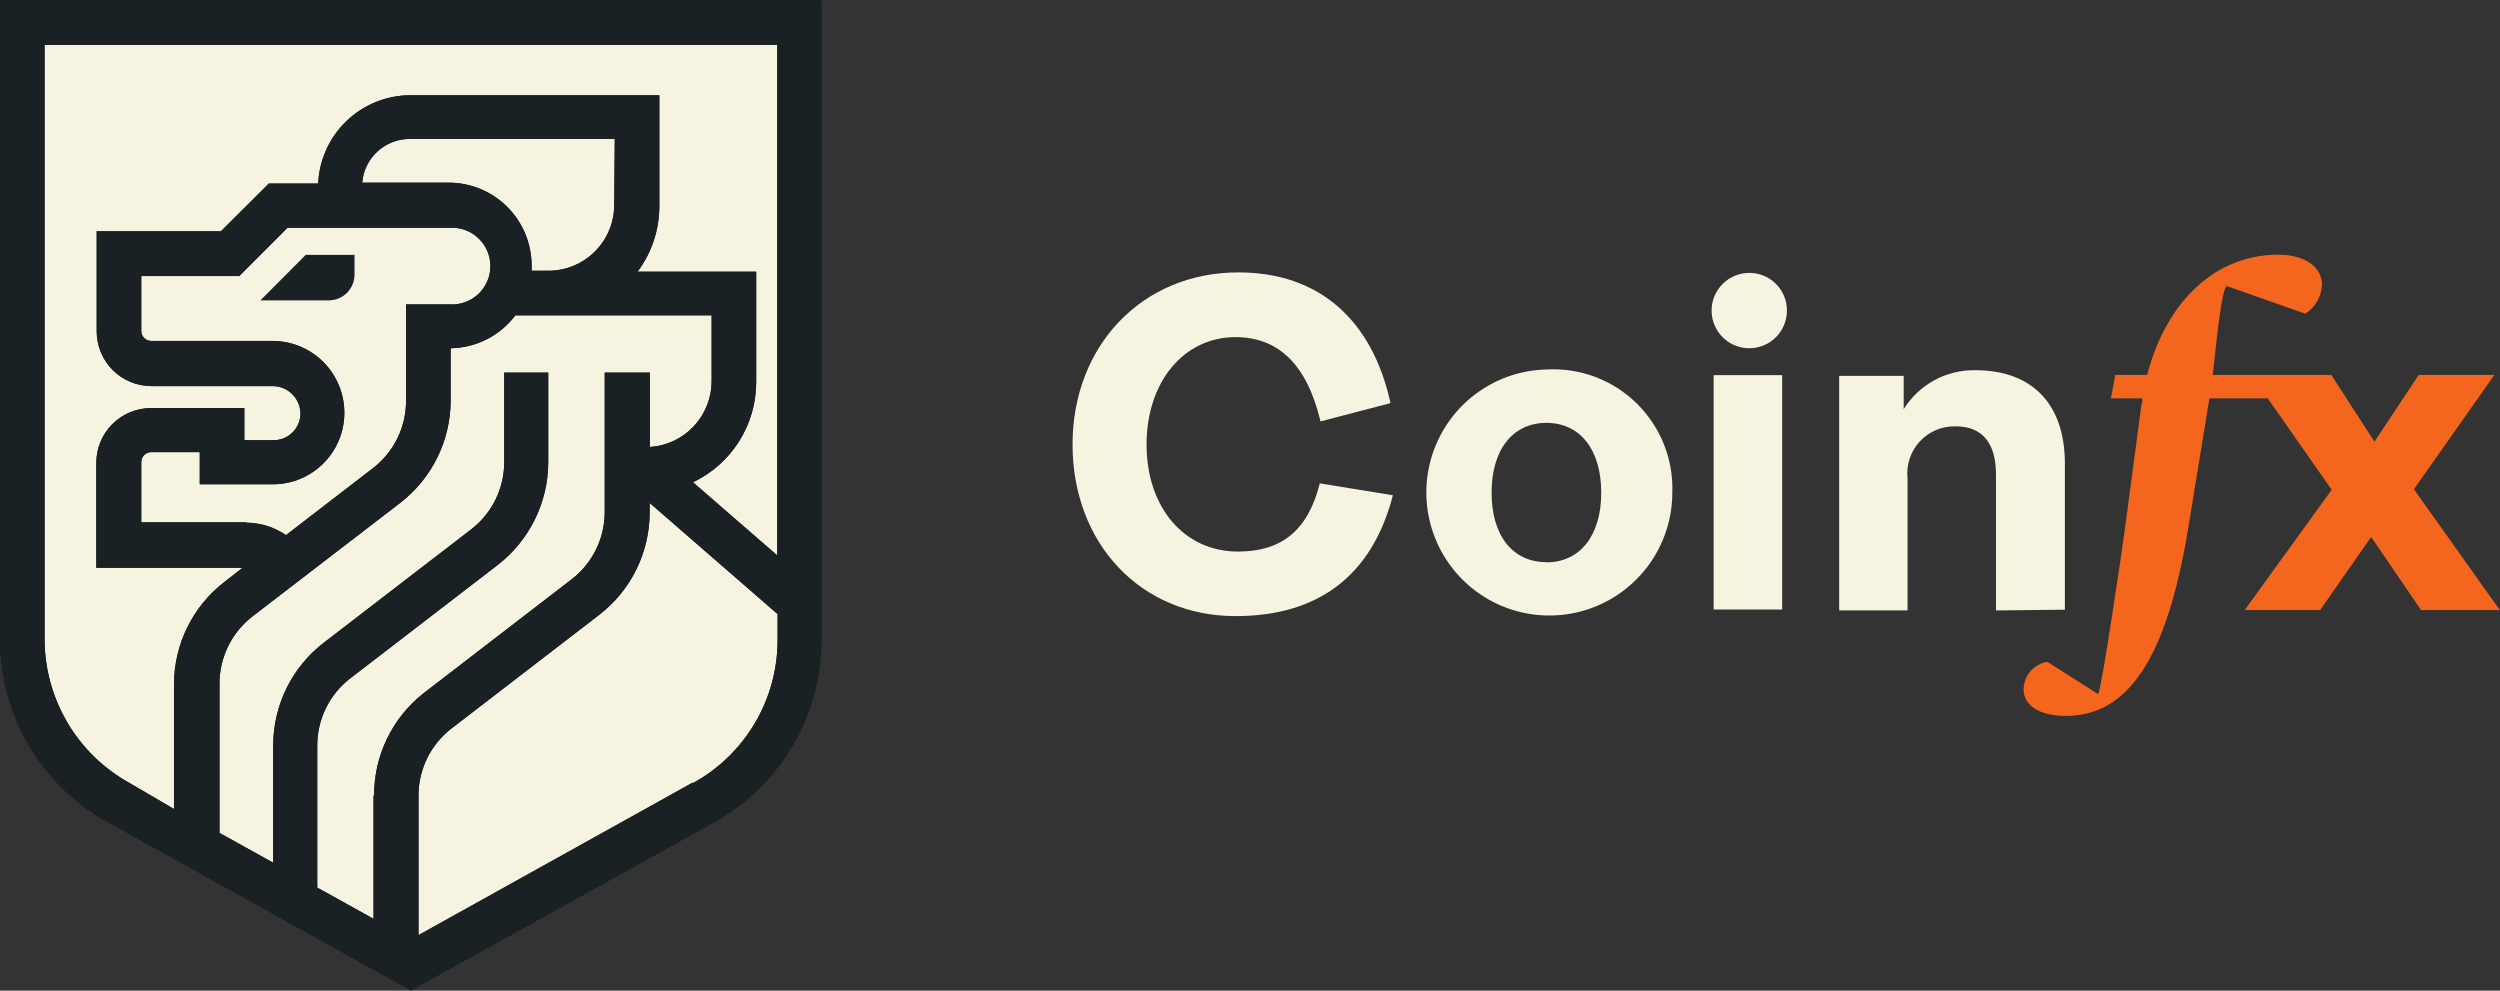 <svg width="1128" height="447" viewBox="0 0 1128 447" fill="none" xmlns="http://www.w3.org/2000/svg">
<rect x="0" y="0" width="1128" height="447" fill="#333333" stroke="none"/>
<path d="M361.5 11.5H12L8.5 294L36 349.5L186.5 436.5L338.5 349.5L361.5 296.5V11.5Z" fill="#F6F4E0"/>
<path d="M0 0V288.706C0.02 305.452 4.509 321.888 13.003 336.317C21.498 350.746 33.69 362.644 48.319 370.782L185.444 446.918L322.321 370.947C336.951 362.809 349.142 350.911 357.637 336.482C366.132 322.053 370.621 305.617 370.64 288.872V0.165L0 0ZM20.119 288.706V20.209H350.686V250.597L312.674 217.602C321.2 213.54 328.403 207.148 333.452 199.163C338.5 191.179 341.188 181.929 341.203 172.481V122.577H287.689C294.083 113.999 297.526 103.58 297.502 92.881V42.976H184.784C174.125 43.092 163.915 47.284 156.248 54.693C148.581 62.102 144.04 72.165 143.556 82.818H121.293L99.689 104.347H43.619V149.467C43.619 156.031 46.225 162.325 50.864 166.966C55.504 171.607 61.795 174.214 68.356 174.214H122.86C126.087 174.166 129.209 175.365 131.575 177.563C133.94 179.76 135.367 182.786 135.558 186.01C135.635 187.647 135.374 189.283 134.793 190.815C134.211 192.348 133.321 193.744 132.177 194.918C131.045 196.093 129.687 197.028 128.185 197.666C126.684 198.304 125.068 198.632 123.437 198.63H110.244V184.112H68.191C61.631 184.112 55.339 186.72 50.7 191.36C46.06 196.001 43.454 202.295 43.454 208.859V256.206H109.419L101.174 262.64C94.134 268.092 88.432 275.079 84.502 283.071C80.573 291.062 78.519 299.845 78.498 308.751V365.007L58.461 353.294C46.93 346.926 37.301 337.603 30.563 326.281C23.825 314.959 20.22 302.048 20.119 288.872V288.706ZM168.54 358.903V414.582L143.144 400.477V336.219C143.162 330.401 144.509 324.664 147.081 319.446C149.653 314.228 153.383 309.668 157.986 306.111L224.693 254.804C231.719 249.34 237.411 242.35 241.339 234.361C245.268 226.373 247.329 217.596 247.368 208.694V168.11H227.496V208.694C227.478 214.512 226.132 220.248 223.559 225.466C220.987 230.684 217.257 235.245 212.654 238.802L145.947 290.109C138.908 295.56 133.206 302.548 129.276 310.539C125.346 318.53 123.293 327.314 123.272 336.219V389.259L99.03 375.813V308.338C99.048 302.509 100.394 296.76 102.965 291.529C105.537 286.297 109.267 281.721 113.872 278.148L180.661 226.841C187.701 221.389 193.403 214.402 197.333 206.41C201.263 198.419 203.316 189.636 203.337 180.73V157.139C209.01 157.044 214.587 155.658 219.645 153.086C224.702 150.513 229.108 146.821 232.526 142.291H321.084V171.987C321.079 179.552 318.195 186.832 313.018 192.347C307.842 197.863 300.761 201.2 293.214 201.682V168.11H272.847V231.213C272.823 237.029 271.474 242.764 268.902 247.981C266.33 253.198 262.604 257.76 258.005 261.321L191.216 312.71C184.189 318.213 178.514 325.251 174.626 333.287C170.739 341.322 168.741 350.141 168.788 359.068L168.54 358.903ZM110.821 235.667H63.739V208.529C63.738 207.339 64.205 206.198 65.038 205.349C65.87 204.501 67.003 204.013 68.191 203.992H90.124V218.51H123.107C127.447 218.513 131.743 217.639 135.737 215.942C139.732 214.244 143.342 211.757 146.353 208.63C149.364 205.503 151.712 201.8 153.258 197.743C154.803 193.686 155.514 189.358 155.347 185.02C155.025 176.538 151.39 168.52 145.223 162.69C139.056 156.86 130.849 153.682 122.365 153.839H68.191C67.003 153.818 65.87 153.33 65.038 152.482C64.205 151.633 63.738 150.492 63.739 149.303V124.556H107.935L129.703 102.78H202.76C205.129 102.616 207.506 102.941 209.744 103.735C211.982 104.53 214.032 105.776 215.768 107.397C217.504 109.017 218.888 110.978 219.835 113.157C220.781 115.335 221.27 117.685 221.27 120.061C221.27 122.436 220.781 124.786 219.835 126.965C218.888 129.143 217.504 131.104 215.768 132.725C214.032 134.345 211.982 135.592 209.744 136.386C207.506 137.18 205.129 137.506 202.76 137.342H183.217V181.06C183.193 186.877 181.844 192.612 179.272 197.829C176.7 203.046 172.974 207.608 168.375 211.168L129.044 241.441C123.748 237.815 117.486 235.86 111.068 235.832L110.821 235.667ZM277.135 92.469C277.135 100.33 274.019 107.871 268.47 113.437C262.921 119.004 255.392 122.142 247.533 122.164H239.865C239.906 121.395 239.906 120.624 239.865 119.854C239.865 109.922 235.921 100.397 228.9 93.374C221.88 86.351 212.358 82.405 202.43 82.405H163.428C163.863 77.037 166.301 72.029 170.258 68.376C174.214 64.723 179.4 62.694 184.784 62.691H277.382L277.135 92.469ZM312.509 353.129L188.825 421.924V358.903C188.83 353.072 190.171 347.318 192.743 342.085C195.316 336.852 199.053 332.278 203.667 328.713L270.374 277.406C277.433 271.967 283.154 264.984 287.099 256.991C291.044 248.999 293.107 240.209 293.132 231.295V226.923L350.851 277.076V288.706C350.864 301.898 347.336 314.851 340.635 326.213C333.933 337.574 324.305 346.927 312.756 353.294L312.509 353.129Z" fill="#1A2124"/>
<path d="M0 0V288.706C0.02 305.452 4.509 321.888 13.003 336.317C21.498 350.746 33.69 362.644 48.319 370.782L185.444 446.918L322.321 370.947C336.951 362.809 349.142 350.911 357.637 336.482C366.132 322.053 370.621 305.617 370.64 288.872V0.165L0 0ZM20.119 288.706V20.209H350.686V250.597L312.674 217.602C321.2 213.54 328.403 207.148 333.452 199.163C338.5 191.179 341.188 181.929 341.203 172.481V122.577H287.689C294.083 113.999 297.526 103.58 297.502 92.881V42.976H184.784C174.125 43.092 163.915 47.284 156.248 54.693C148.581 62.102 144.04 72.165 143.556 82.818H121.293L99.689 104.347H43.619V149.467C43.619 156.031 46.225 162.325 50.864 166.966C55.504 171.607 61.795 174.214 68.356 174.214H122.86C126.087 174.166 129.209 175.365 131.575 177.563C133.94 179.76 135.367 182.786 135.558 186.01C135.635 187.647 135.374 189.283 134.793 190.815C134.211 192.348 133.321 193.744 132.177 194.918C131.045 196.093 129.687 197.028 128.185 197.666C126.684 198.304 125.068 198.632 123.437 198.63H110.244V184.112H68.191C61.631 184.112 55.339 186.72 50.7 191.36C46.06 196.001 43.454 202.295 43.454 208.859V256.206H109.419L101.174 262.64C94.134 268.092 88.432 275.079 84.502 283.071C80.573 291.062 78.519 299.845 78.498 308.751V365.007L58.461 353.294C46.93 346.926 37.301 337.603 30.563 326.281C23.825 314.959 20.22 302.048 20.119 288.872V288.706ZM168.54 358.903V414.582L143.144 400.477V336.219C143.162 330.401 144.509 324.664 147.081 319.446C149.653 314.228 153.383 309.668 157.986 306.111L224.693 254.804C231.719 249.34 237.411 242.35 241.339 234.361C245.268 226.373 247.329 217.596 247.368 208.694V168.11H227.496V208.694C227.478 214.512 226.132 220.248 223.559 225.466C220.987 230.684 217.257 235.245 212.654 238.802L145.947 290.109C138.908 295.56 133.206 302.548 129.276 310.539C125.346 318.53 123.293 327.314 123.272 336.219V389.259L99.03 375.813V308.338C99.048 302.509 100.394 296.76 102.965 291.529C105.537 286.297 109.267 281.721 113.872 278.148L180.661 226.841C187.701 221.389 193.403 214.402 197.333 206.41C201.263 198.419 203.316 189.636 203.337 180.73V157.139C209.01 157.044 214.587 155.658 219.645 153.086C224.702 150.513 229.108 146.821 232.526 142.291H321.084V171.987C321.079 179.552 318.195 186.832 313.018 192.347C307.842 197.863 300.761 201.2 293.214 201.682V168.11H272.847V231.213C272.823 237.029 271.474 242.764 268.902 247.981C266.33 253.198 262.604 257.76 258.005 261.321L191.216 312.71C184.189 318.213 178.514 325.251 174.626 333.287C170.739 341.322 168.741 350.141 168.788 359.068L168.54 358.903ZM110.821 235.667H63.739V208.529C63.738 207.339 64.205 206.198 65.038 205.349C65.87 204.501 67.003 204.013 68.191 203.992H90.124V218.51H123.107C127.447 218.513 131.743 217.639 135.737 215.942C139.732 214.244 143.342 211.757 146.353 208.63C149.364 205.503 151.712 201.8 153.258 197.743C154.803 193.686 155.514 189.358 155.347 185.02C155.025 176.538 151.39 168.52 145.223 162.69C139.056 156.86 130.849 153.682 122.365 153.839H68.191C67.003 153.818 65.87 153.33 65.038 152.482C64.205 151.633 63.738 150.492 63.739 149.303V124.556H107.935L129.703 102.78H202.76C205.129 102.616 207.506 102.941 209.744 103.735C211.982 104.53 214.032 105.776 215.768 107.397C217.504 109.017 218.888 110.978 219.835 113.157C220.781 115.335 221.27 117.685 221.27 120.061C221.27 122.436 220.781 124.786 219.835 126.965C218.888 129.143 217.504 131.104 215.768 132.725C214.032 134.345 211.982 135.592 209.744 136.386C207.506 137.18 205.129 137.506 202.76 137.342H183.217V181.06C183.193 186.877 181.844 192.612 179.272 197.829C176.7 203.046 172.974 207.608 168.375 211.168L129.044 241.441C123.748 237.815 117.486 235.86 111.068 235.832L110.821 235.667ZM277.135 92.469C277.135 100.33 274.019 107.871 268.47 113.437C262.921 119.004 255.392 122.142 247.533 122.164H239.865C239.906 121.395 239.906 120.624 239.865 119.854C239.865 109.922 235.921 100.397 228.9 93.374C221.88 86.351 212.358 82.405 202.43 82.405H163.428C163.863 77.037 166.301 72.029 170.258 68.376C174.214 64.723 179.4 62.694 184.784 62.691H277.382L277.135 92.469ZM312.509 353.129L188.825 421.924V358.903C188.83 353.072 190.171 347.318 192.743 342.085C195.316 336.852 199.053 332.278 203.667 328.713L270.374 277.406C277.433 271.967 283.154 264.984 287.099 256.991C291.044 248.999 293.107 240.209 293.132 231.295V226.923L350.851 277.076V288.706C350.864 301.898 347.336 314.851 340.635 326.213C333.933 337.574 324.305 346.927 312.756 353.294L312.509 353.129Z" fill="#1A2124"/>
<path d="M117.5 135.527H148.421C151.49 135.506 154.426 134.271 156.589 132.092C158.751 129.913 159.965 126.967 159.965 123.897V114.988H137.949L117.5 135.527Z" fill="#1A2124"/>
<path d="M558.557 248.865C534.48 248.865 517.329 229.151 517.329 200.61C517.329 172.069 534.315 152.107 557.485 152.107C576.533 152.107 589.643 164.15 595.828 190.134L627.408 181.885C619.163 144.353 595.25 122.907 558.722 122.907C515.433 122.907 483.935 155.902 483.935 200.527C483.935 245.153 514.608 277.983 557.485 277.983C594.591 277.983 618.998 260.001 628.48 223.459L595.498 218.097C590.056 239.709 577.935 248.865 558.557 248.865Z" fill="#F6F4E0"/>
<path d="M697.742 166.708C686.83 166.967 676.237 170.44 667.288 176.692C658.339 182.944 651.432 191.698 647.431 201.857C643.43 212.016 642.513 223.13 644.794 233.808C647.075 244.486 652.454 254.254 660.256 261.89C668.059 269.526 677.939 274.69 688.661 276.737C699.382 278.783 710.469 277.621 720.534 273.396C730.599 269.171 739.195 262.07 745.246 252.982C751.297 243.895 754.535 233.224 754.554 222.304C754.819 214.826 753.521 207.375 750.743 200.427C747.965 193.479 743.768 187.188 738.421 181.955C733.074 176.722 726.694 172.664 719.689 170.038C712.685 167.413 705.21 166.278 697.742 166.708ZM697.742 253.649C682.653 253.649 673.005 241.854 673.005 222.304C673.005 202.755 682.653 190.794 697.742 190.794C712.831 190.794 722.479 202.755 722.479 222.304C722.479 241.854 712.749 253.732 697.742 253.732V253.649Z" fill="#F6F4E0"/>
<path d="M804.112 169.265H773.191V275.014H804.112V169.265Z" fill="#F6F4E0"/>
<path d="M788.612 123.154C785.283 123.283 782.066 124.389 779.361 126.333C776.656 128.277 774.582 130.974 773.397 134.088C772.211 137.202 771.968 140.596 772.696 143.847C773.424 147.099 775.091 150.065 777.491 152.376C779.891 154.686 782.917 156.241 786.193 156.845C789.468 157.448 792.849 157.076 795.915 155.772C798.98 154.469 801.595 152.293 803.434 149.515C805.273 146.736 806.255 143.479 806.257 140.146C806.271 137.855 805.818 135.585 804.928 133.474C804.037 131.362 802.727 129.454 801.077 127.865C799.426 126.276 797.471 125.039 795.328 124.229C793.185 123.419 790.9 123.053 788.612 123.154Z" fill="#F6F4E0"/>
<path d="M931.673 275.096V209.106C931.673 182.71 917.326 167.037 891.187 167.037C884.754 166.933 878.404 168.496 872.754 171.575C867.105 174.654 862.348 179.144 858.947 184.607V169.594H829.84V275.426H860.678V215.952C860.348 212.935 860.667 209.881 861.614 206.997C862.56 204.113 864.112 201.465 866.166 199.23C868.22 196.996 870.728 195.227 873.522 194.042C876.316 192.857 879.331 192.284 882.364 192.361C894.403 192.361 900.587 199.867 900.587 214.055V275.426L931.673 275.096Z" fill="#F6F4E0"/>
<path d="M1089.16 220.737L1125.44 169.182H1091.31L1071.35 199.29L1051.89 169.182H998.379C999.863 156.809 1002.25 129.753 1004.81 129.093L1040.18 141.549C1042.39 140.119 1044.22 138.182 1045.53 135.901C1046.83 133.62 1047.57 131.059 1047.69 128.433C1047.69 120.184 1039.44 114.905 1027.98 114.905C999.863 114.905 977.6 135.527 968.777 169.182H954.43L952.451 179.74H966.634C966.634 180.565 966.634 181.638 966.221 182.545L958.718 238.966C957.646 247.215 948.163 311.473 946.679 313.205L923.756 298.605C920.791 299.089 918.091 300.604 916.131 302.881C914.171 305.159 913.075 308.055 913.037 311.061C913.037 318.155 920.046 323.021 932.084 323.021C960.202 323.021 977.6 297.12 987.248 238.719L996.895 179.74H1023.2L1052.06 220.984L1012.81 275.261H1046.86L1069.87 242.266L1092.38 275.261H1127.92L1089.16 220.737Z" fill="#F4651E"/>
</svg>
